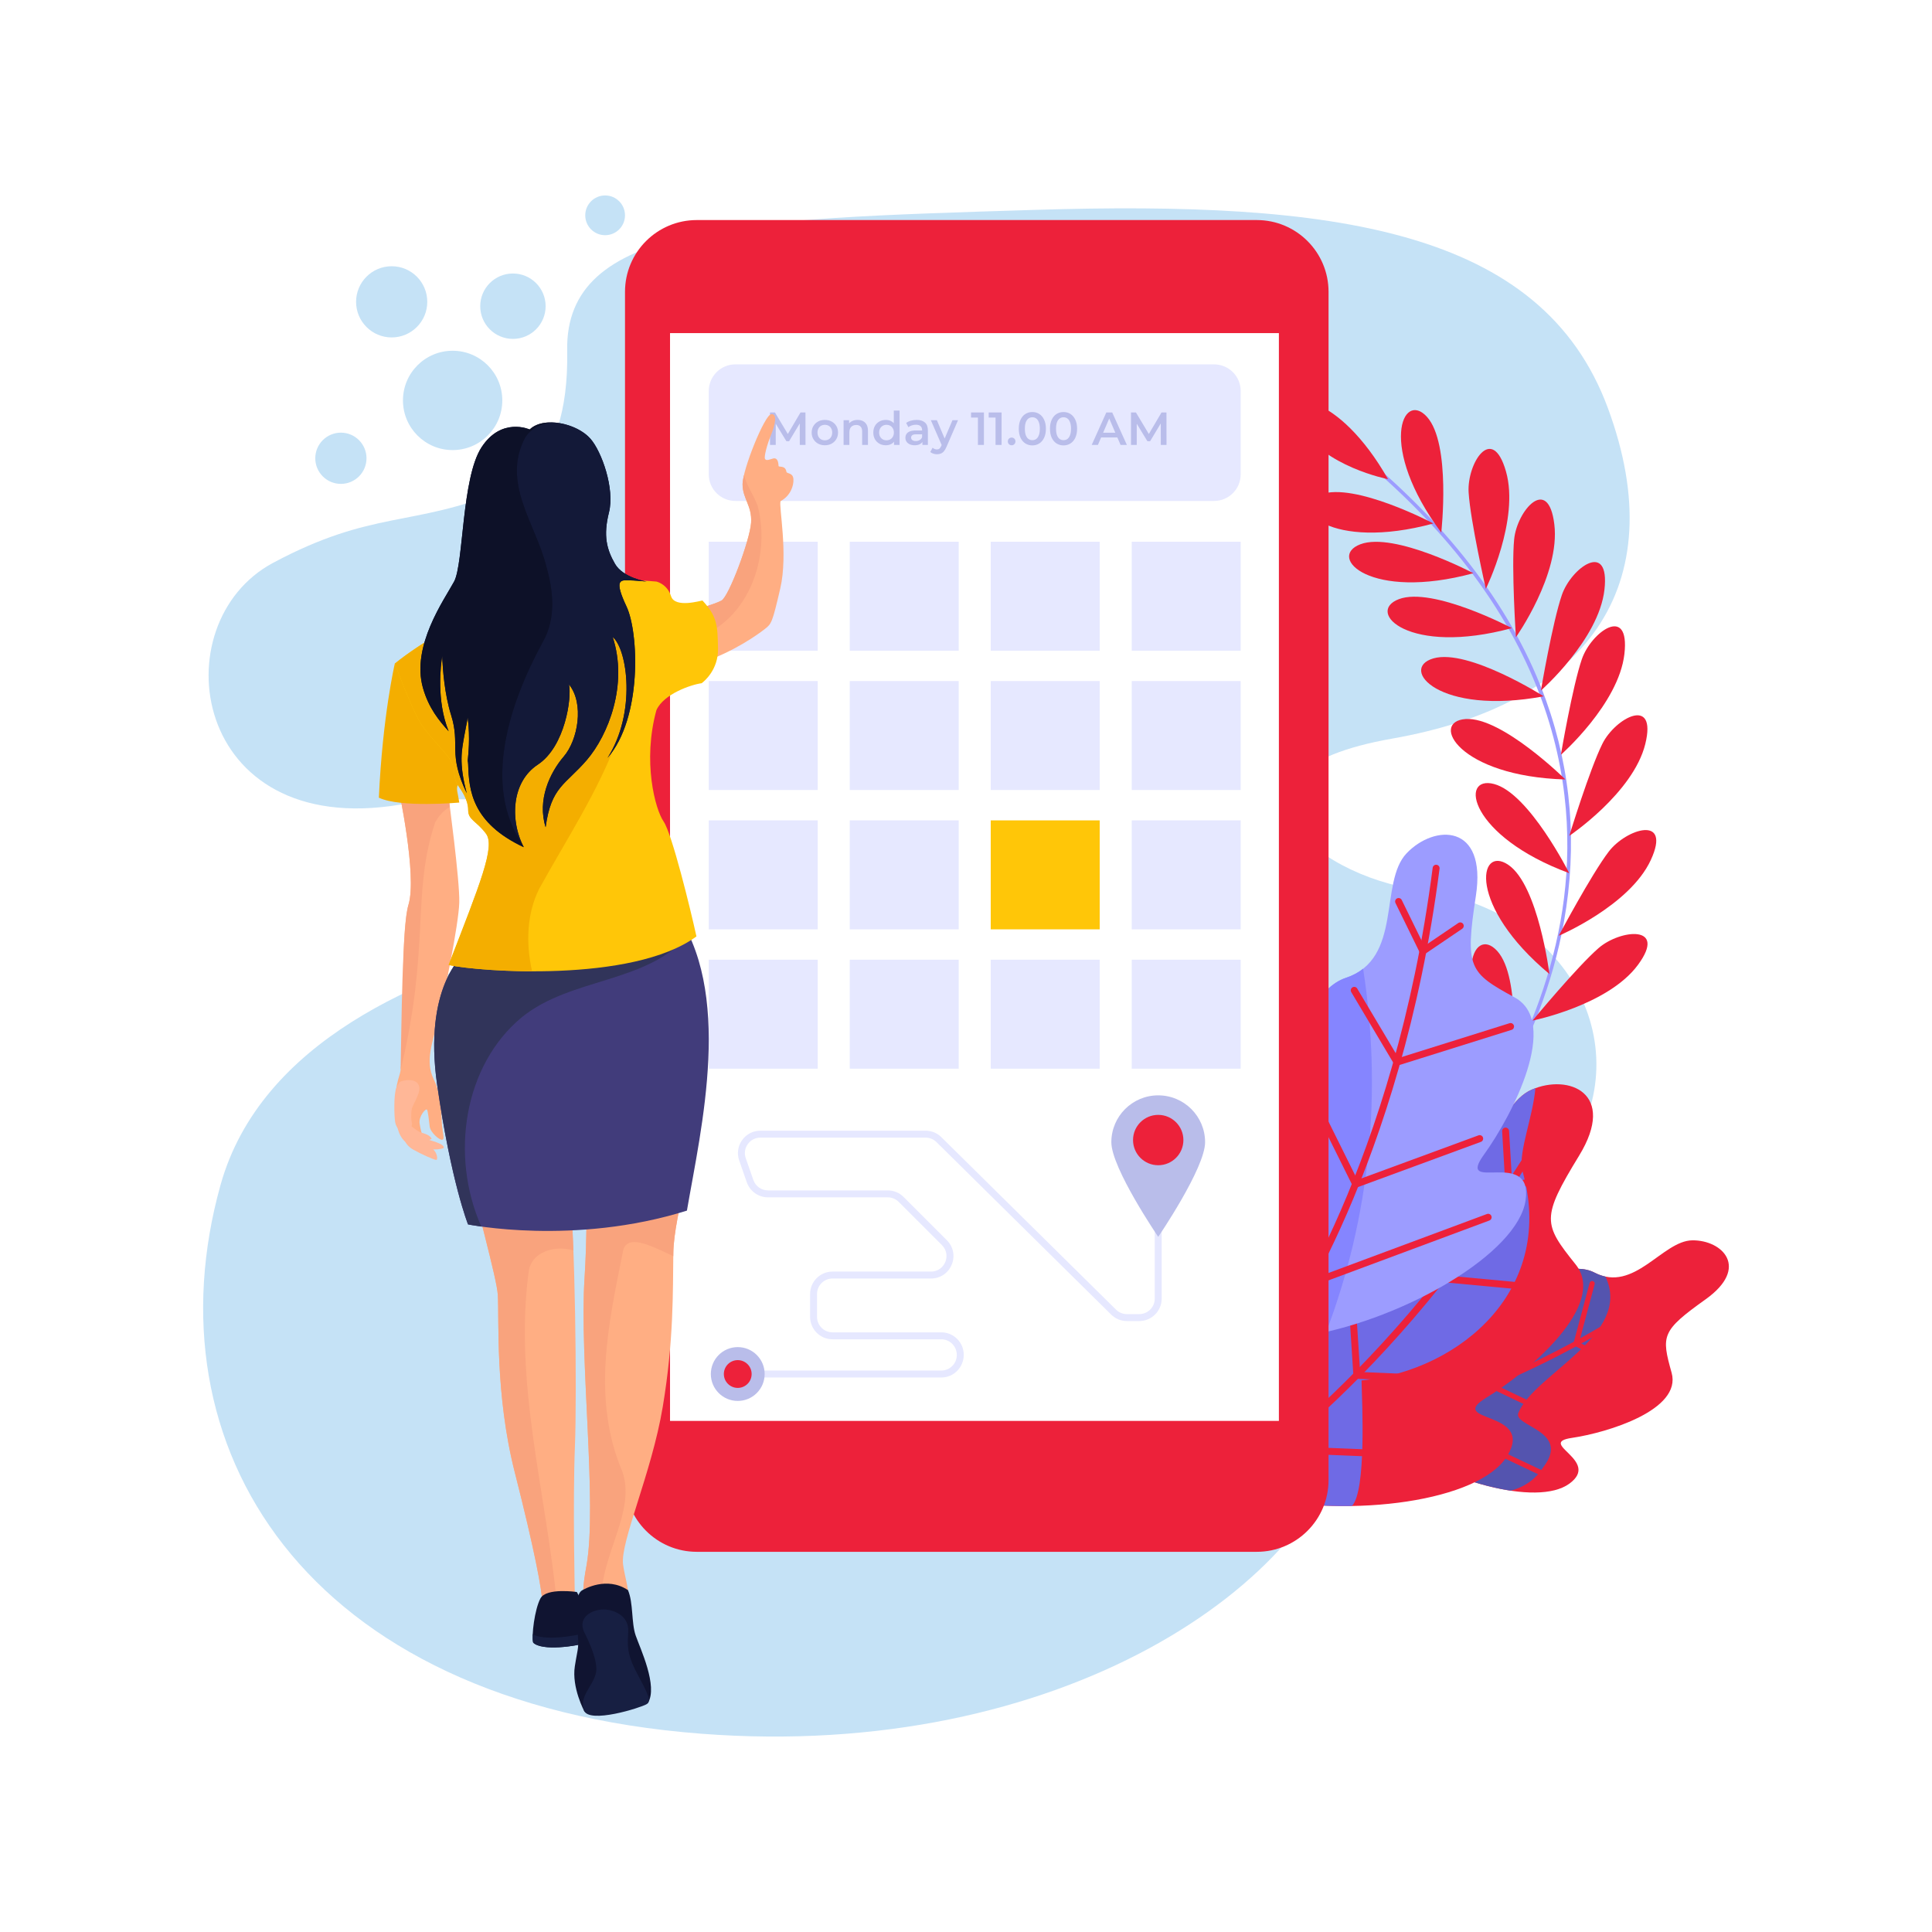<svg width="500" height="500" viewBox="0 0 500 500" fill="none" xmlns="http://www.w3.org/2000/svg">
<rect width="500" height="500" fill="#F5F5F5"/>
<g clip-path="url(#clip0_0_1)">
<path d="M500 0H0V500H500V0Z" fill="white"/>
<path d="M129.994 126.947C129.994 126.947 147.429 123.608 146.785 90.792C146.141 57.976 190.425 56.705 267.735 54.319C345.046 51.932 398.948 59.092 416.128 105.632C433.308 152.171 410.115 182.402 360.293 191.153C310.471 199.904 338.789 226.598 367.595 230.333C407.374 235.491 425.684 273.519 403.779 301.562C381.874 329.605 355.827 334.306 349.408 367.729C341.32 409.843 274.344 455.825 181.433 448.683C78.01 440.731 38.307 373.887 57.063 306.704C67.506 269.296 109.248 252.408 140.816 244.055C172.384 235.702 157.567 199.306 103.449 208.256C49.331 217.206 41.578 161.225 70.66 145.67C96.423 131.889 106.801 136.493 129.994 126.947Z" fill="#C5E2F6"/>
<path d="M117.14 116.481C124.239 116.481 129.994 110.726 129.994 103.627C129.994 96.528 124.239 90.773 117.14 90.773C110.041 90.773 104.286 96.528 104.286 103.627C104.286 110.726 110.041 116.481 117.14 116.481Z" fill="#C5E2F6"/>
<path d="M132.745 87.706C137.418 87.706 141.207 83.917 141.207 79.244C141.207 74.571 137.418 70.782 132.745 70.782C128.072 70.782 124.283 74.571 124.283 79.244C124.283 83.917 128.072 87.706 132.745 87.706Z" fill="#C5E2F6"/>
<path d="M88.222 125.228C91.882 125.228 94.85 122.261 94.85 118.6C94.85 114.939 91.882 111.972 88.222 111.972C84.561 111.972 81.594 114.939 81.594 118.6C81.594 122.261 84.561 125.228 88.222 125.228Z" fill="#C5E2F6"/>
<path d="M101.366 87.328C106.454 87.328 110.578 83.204 110.578 78.116C110.578 73.028 106.454 68.904 101.366 68.904C96.278 68.904 92.154 73.028 92.154 78.116C92.154 83.204 96.278 87.328 101.366 87.328Z" fill="#C5E2F6"/>
<path d="M156.606 60.869C159.447 60.869 161.75 58.566 161.75 55.725C161.75 52.884 159.447 50.581 156.606 50.581C153.765 50.581 151.462 52.884 151.462 55.725C151.462 58.566 153.765 60.869 156.606 60.869Z" fill="#C5E2F6"/>
<path d="M379.726 295.567L379.031 294.998C379.22 294.767 397.941 271.605 403.866 238.369C409.33 207.723 404.713 161.977 351.687 118.084L352.259 117.392C375.816 136.892 391.924 158.393 400.132 181.298C406.704 199.635 408.255 218.902 404.744 238.563C398.769 272.019 379.915 295.336 379.726 295.567Z" fill="#9C9CFF"/>
<path d="M359.221 124.012C359.221 124.012 342.332 120.684 336.715 110.349C331.098 100.014 346.453 101.503 359.221 124.012Z" fill="#ED213A"/>
<path d="M372.997 137.837C372.997 137.837 375.584 114.842 369.293 107.877C363.002 100.912 356.491 115.622 372.997 137.837Z" fill="#ED213A"/>
<path d="M370.979 135.473C370.979 135.473 350.518 124.665 341.737 127.978C332.955 131.29 344.269 142.724 370.979 135.473Z" fill="#ED213A"/>
<path d="M381.314 148.348C381.314 148.348 360.853 137.54 352.072 140.853C343.291 144.166 354.605 155.599 381.314 148.348Z" fill="#ED213A"/>
<path d="M391.275 162.553C391.275 162.553 370.814 151.745 362.033 155.058C353.252 158.371 364.566 169.804 391.275 162.553Z" fill="#ED213A"/>
<path d="M399.516 180.202C399.516 180.202 379.986 167.791 370.968 170.389C361.949 172.987 372.311 185.291 399.516 180.202Z" fill="#ED213A"/>
<path d="M405.128 201.725C405.128 201.725 388.672 185.457 379.308 186.085C369.944 186.713 377.463 200.933 405.128 201.725Z" fill="#ED213A"/>
<path d="M406.123 225.982C406.123 225.982 395.739 205.303 386.666 202.901C377.593 200.499 380.167 216.378 406.123 225.982Z" fill="#ED213A"/>
<path d="M400.995 252.08C400.995 252.08 398.112 229.12 390.362 223.827C382.612 218.533 379.735 234.359 400.995 252.08Z" fill="#ED213A"/>
<path d="M391.321 276.048C391.321 276.048 393.796 253.041 387.472 246.107C381.147 239.172 374.707 253.913 391.321 276.048Z" fill="#ED213A"/>
<path d="M384.534 152.389C384.534 152.389 393.334 134.522 389.739 121.986C386.144 109.45 379.629 120.01 380.078 127.424C380.527 134.839 384.534 152.389 384.534 152.389Z" fill="#ED213A"/>
<path d="M392.315 164.917C392.315 164.917 403.83 148.666 402.262 135.72C400.695 122.773 392.591 132.17 391.863 139.562C391.134 146.954 392.315 164.917 392.315 164.917Z" fill="#ED213A"/>
<path d="M398.784 178.716C398.784 178.716 413.752 165.577 415.228 152.62C416.704 139.663 406.644 146.925 404.221 153.947C401.799 160.968 398.784 178.716 398.784 178.716Z" fill="#ED213A"/>
<path d="M403.952 195.341C403.952 195.341 418.92 182.202 420.396 169.245C421.872 156.288 411.812 163.55 409.389 170.572C406.967 177.593 403.952 195.341 403.952 195.341Z" fill="#ED213A"/>
<path d="M406.123 216.326C406.123 216.326 422.66 205.226 425.794 192.567C428.928 179.908 418.015 185.813 414.708 192.464C411.401 199.115 406.123 216.326 406.123 216.326Z" fill="#ED213A"/>
<path d="M403.396 242.18C403.396 242.18 421.739 234.421 427.219 222.587C432.699 210.753 420.864 214.479 416.354 220.381C411.845 226.283 403.396 242.18 403.396 242.18Z" fill="#ED213A"/>
<path d="M396.621 264.125C396.621 264.125 416.149 260.209 423.895 249.718C431.641 239.227 419.298 240.499 413.695 245.375C408.092 250.251 396.621 264.125 396.621 264.125Z" fill="#ED213A"/>
<path d="M379.193 341.986C379.193 341.986 402.339 323.992 412.65 329.345C422.961 334.699 430.207 321.077 437.987 320.997C445.767 320.917 452.895 328.064 441.422 336.256C429.949 344.448 429.923 345.648 432.612 355.264C435.301 364.88 416.099 370.754 406.801 372.125C397.503 373.496 414.493 377.945 406.109 383.998C397.725 390.051 373.712 383.227 358.696 372.484C343.68 361.74 366.218 334.36 373.789 333.066C381.359 331.772 373.602 340.334 379.193 341.986Z" fill="#ED213A"/>
<path d="M399.412 379.706C406.704 370.157 391.196 369.146 392.994 365.551C397.17 355.529 422.651 345.387 415.481 330.379C414.562 330.184 413.62 329.849 412.65 329.345C402.339 323.991 379.193 341.986 379.193 341.986C373.602 340.334 381.359 331.772 373.788 333.066C366.217 334.36 343.679 361.74 358.695 372.484C367.96 379.113 380.647 384.245 390.978 385.785C394.904 384.726 397.644 382.535 399.412 379.706Z" fill="#5454AF"/>
<path d="M354.521 368.504C354.314 368.416 354.156 368.225 354.121 367.986C354.067 367.621 354.32 367.281 354.685 367.228C355.065 367.172 393.238 361.247 439.48 326.539C439.775 326.317 440.195 326.376 440.415 326.672C440.637 326.967 440.577 327.386 440.282 327.607C393.747 362.535 355.262 368.493 354.879 368.549C354.753 368.569 354.631 368.55 354.521 368.504Z" fill="#ED213A"/>
<path d="M425.785 336.892L429.627 326.143C429.751 325.796 430.133 325.614 430.481 325.739C430.824 325.865 431.009 326.246 430.885 326.593L427.562 335.893L435.308 337.488C435.674 337.563 435.903 337.916 435.828 338.277C435.754 338.639 435.4 338.872 435.039 338.797L425.785 336.892Z" fill="#ED213A"/>
<path d="M427.788 359.209C427.769 359.201 427.75 359.192 427.731 359.182L407.105 348.052L411.403 332.008C411.499 331.652 411.865 331.44 412.222 331.536C412.581 331.63 412.79 331.998 412.694 332.355L408.67 347.378L428.366 358.007C428.691 358.183 428.812 358.588 428.637 358.913C428.472 359.217 428.102 359.342 427.788 359.209Z" fill="#ED213A"/>
<path d="M408.191 369.998C408.182 369.994 408.172 369.99 408.164 369.986L384.689 358.756L392.361 336.926C392.484 336.577 392.865 336.394 393.213 336.517C393.57 336.653 393.744 337.021 393.622 337.369L386.347 358.067L408.739 368.78C409.072 368.939 409.213 369.338 409.054 369.671C408.9 369.995 408.518 370.137 408.191 369.998Z" fill="#ED213A"/>
<path d="M398.483 381.725C398.475 381.721 398.466 381.718 398.458 381.714L364.75 365.745L372.187 339.407C372.288 339.052 372.657 338.845 373.012 338.945C373.366 339.049 373.574 339.415 373.474 339.77L366.343 365.022L399.029 380.508C399.362 380.666 399.505 381.064 399.347 381.398C399.194 381.721 398.811 381.864 398.483 381.725Z" fill="#ED213A"/>
<path d="M334.68 338.924C334.68 338.924 353.852 304.474 369.43 305.672C385.007 306.87 386.805 286.2 396.391 282.006C405.977 277.812 418.559 282.905 408.673 299.081C398.787 315.258 399.386 316.755 407.774 327.24C416.162 337.725 395.492 355.1 384.707 361.69C373.923 368.28 397.289 364.844 390.099 376.747C382.909 388.651 349.602 392.845 325.365 387.452C301.128 382.06 314.608 336.315 323.296 330.729C331.984 325.144 326.891 339.823 334.68 338.924Z" fill="#ED213A"/>
<path d="M352.364 357.265C378.426 354.569 402.879 333.198 393.892 302.642C393.078 297.76 396.674 289.198 397.364 281.618C397.037 281.738 396.711 281.866 396.39 282.007C386.804 286.201 385.006 306.871 369.429 305.673C353.852 304.475 334.679 338.925 334.679 338.925C326.89 339.824 331.983 325.145 323.296 330.731C314.609 336.317 301.128 382.062 325.365 387.454C333.005 389.154 341.545 389.899 349.884 389.752C353.647 385.772 352.504 362.95 352.364 357.265Z" fill="#6F6AE5"/>
<path d="M318.105 384.726C317.802 384.726 317.506 384.573 317.337 384.295C317.078 383.871 317.212 383.318 317.636 383.06C318.077 382.791 362.197 355.367 401.154 288.078C401.402 287.648 401.953 287.5 402.382 287.751C402.812 287.999 402.959 288.55 402.709 288.979C363.505 356.695 319.016 384.324 318.571 384.595C318.426 384.683 318.265 384.726 318.105 384.726Z" fill="#ED213A"/>
<path d="M389.656 308.098L388.753 292.774C388.723 292.279 389.101 291.853 389.597 291.824C390.088 291.799 390.518 292.173 390.547 292.668L391.329 305.926L401.754 303.822C402.246 303.723 402.715 304.039 402.813 304.525C402.911 305.012 402.596 305.486 402.11 305.584L389.656 308.098Z" fill="#ED213A"/>
<path d="M403.881 334.661C403.853 334.661 403.825 334.66 403.797 334.657L372.414 331.739L369.289 309.623C369.22 309.132 369.562 308.677 370.053 308.608C370.546 308.535 370.999 308.881 371.068 309.372L373.995 330.081L403.963 332.867C404.457 332.914 404.82 333.351 404.775 333.846C404.731 334.312 404.34 334.661 403.881 334.661Z" fill="#ED213A"/>
<path d="M385.307 358.327C385.294 358.327 385.28 358.327 385.267 358.326L350.306 356.784L348.311 325.732C348.279 325.236 348.655 324.809 349.15 324.777C349.663 324.757 350.072 325.121 350.105 325.616L351.996 355.059L385.345 356.531C385.841 356.553 386.225 356.972 386.203 357.468C386.183 357.951 385.786 358.327 385.307 358.327Z" fill="#ED213A"/>
<path d="M379.466 377.948C379.454 377.948 379.441 377.948 379.429 377.947L329.311 375.926L324.652 339.418C324.59 338.926 324.937 338.475 325.43 338.412C325.923 338.355 326.373 338.698 326.436 339.19L330.902 374.192L379.502 376.152C379.998 376.172 380.384 376.59 380.364 377.086C380.344 377.569 379.945 377.948 379.466 377.948Z" fill="#ED213A"/>
<path d="M329.097 297.155C329.097 297.155 333.476 257.973 348.307 253.062C363.139 248.151 356.813 228.39 364.036 220.82C371.258 213.249 384.831 213.087 381.96 231.827C379.089 250.567 380.22 251.717 392.007 258.148C403.794 264.58 391.438 288.59 384.036 298.834C376.634 309.078 396.86 296.884 394.825 310.64C392.791 324.397 363.688 341.129 339.249 345.517C314.81 349.904 309.576 302.503 315.432 293.994C321.288 285.486 322.26 300.993 329.097 297.155Z" fill="#9C9CFF"/>
<path d="M352.771 250.707C351.544 251.672 350.081 252.476 348.308 253.063C333.476 257.974 329.098 297.156 329.098 297.156C322.261 300.993 321.289 285.487 315.433 293.995C309.577 302.503 314.811 349.905 339.25 345.518C340.562 345.282 341.89 345.004 343.225 344.7C354.58 314.836 357.761 282.609 352.771 250.707Z" fill="#8585FF"/>
<path d="M331.499 345.804C331.22 345.921 330.888 345.894 330.624 345.703C330.221 345.412 330.132 344.85 330.423 344.448C330.725 344.029 360.83 301.693 370.776 224.579C370.839 224.086 371.289 223.737 371.782 223.803C372.275 223.866 372.622 224.317 372.558 224.809C362.55 302.412 332.184 345.08 331.878 345.502C331.779 345.641 331.646 345.742 331.499 345.804Z" fill="#ED213A"/>
<path d="M367.902 247.488L361.151 233.702C360.932 233.257 361.117 232.718 361.563 232.5C362.006 232.288 362.547 232.467 362.765 232.912L368.607 244.839L377.411 238.872C377.827 238.59 378.381 238.701 378.66 239.111C378.939 239.522 378.831 240.081 378.421 240.36L367.902 247.488Z" fill="#ED213A"/>
<path d="M391.282 266.495C391.256 266.506 391.23 266.516 391.203 266.524L361.129 275.953L349.704 256.76C349.45 256.333 349.59 255.782 350.017 255.528C350.444 255.27 350.995 255.414 351.249 255.841L361.947 273.812L390.666 264.808C391.14 264.66 391.644 264.924 391.793 265.397C391.931 265.845 391.705 266.318 391.282 266.495Z" fill="#ED213A"/>
<path d="M383.29 295.499C383.278 295.504 383.265 295.509 383.252 295.514L350.409 307.594L336.576 279.722C336.355 279.277 336.537 278.738 336.981 278.517C337.447 278.3 337.965 278.478 338.186 278.922L351.302 305.35L382.632 293.827C383.098 293.656 383.614 293.894 383.786 294.36C383.953 294.813 383.732 295.314 383.29 295.499Z" fill="#ED213A"/>
<path d="M385.48 315.854C385.469 315.859 385.457 315.863 385.446 315.867L338.436 333.36L320.038 301.485C319.79 301.055 319.937 300.505 320.367 300.257C320.8 300.014 321.348 300.157 321.595 300.586L339.233 331.147L384.819 314.184C385.284 314.011 385.802 314.247 385.975 314.712C386.144 315.165 385.922 315.669 385.48 315.854Z" fill="#ED213A"/>
<path d="M325.254 401.608H180.324C170.066 401.608 161.751 393.293 161.751 383.035V75.524C161.751 65.266 170.066 56.951 180.324 56.951H325.254C335.512 56.951 343.827 65.266 343.827 75.524V383.036C343.827 393.293 335.511 401.608 325.254 401.608Z" fill="#ED213A"/>
<path d="M324.47 395.161H181.107C173.301 395.161 166.972 388.833 166.972 381.026V76.477C166.972 68.671 173.3 62.342 181.107 62.342H324.47C332.276 62.342 338.605 68.67 338.605 76.477V381.026C338.604 388.833 332.276 395.161 324.47 395.161Z" fill="#ED213A"/>
<path d="M264.921 387.499H235.039C231.579 387.499 228.748 384.668 228.748 381.208C228.748 377.748 231.579 374.917 235.039 374.917H264.921C268.381 374.917 271.212 377.748 271.212 381.208C271.212 384.668 268.381 387.499 264.921 387.499Z" fill="#ED213A"/>
<path d="M185.83 78.351C188.438 78.351 190.553 76.236 190.553 73.628C190.553 71.02 188.438 68.905 185.83 68.905C183.222 68.905 181.107 71.02 181.107 73.628C181.107 76.236 183.222 78.351 185.83 78.351Z" fill="#ED213A"/>
<path d="M198.487 76.474C200.059 76.474 201.333 75.2 201.333 73.628C201.333 72.056 200.059 70.782 198.487 70.782C196.915 70.782 195.641 72.056 195.641 73.628C195.641 75.2 196.915 76.474 198.487 76.474Z" fill="#ED213A"/>
<path d="M330.975 86.21H173.403V367.727H330.975V86.21Z" fill="white"/>
<path d="M314.2 129.647H190.317C186.512 129.647 183.427 126.562 183.427 122.757V101.188C183.427 97.383 186.512 94.298 190.317 94.298H314.2C318.005 94.298 321.09 97.383 321.09 101.188V122.757C321.09 126.562 318.005 129.647 314.2 129.647Z" fill="#E6E8FF"/>
<path d="M199.275 115.15V106.753H200.558L204.228 112.883H203.557L207.167 106.753H208.451L208.463 115.15H206.987L206.975 109.068H207.287L204.216 114.19H203.521L200.402 109.068H200.762V115.15H199.275ZM213.465 115.234C212.81 115.234 212.226 115.094 211.714 114.814C211.202 114.526 210.798 114.134 210.503 113.638C210.207 113.143 210.059 112.579 210.059 111.947C210.059 111.307 210.207 110.744 210.503 110.256C210.798 109.76 211.202 109.372 211.714 109.092C212.226 108.812 212.81 108.672 213.465 108.672C214.129 108.672 214.717 108.812 215.229 109.092C215.748 109.372 216.152 109.756 216.44 110.244C216.736 110.732 216.884 111.299 216.884 111.947C216.884 112.579 216.736 113.143 216.44 113.638C216.152 114.134 215.748 114.526 215.229 114.814C214.717 115.094 214.129 115.234 213.465 115.234ZM213.465 113.95C213.833 113.95 214.161 113.87 214.449 113.71C214.737 113.55 214.961 113.318 215.121 113.015C215.289 112.711 215.372 112.355 215.372 111.947C215.372 111.531 215.289 111.175 215.121 110.88C214.961 110.576 214.737 110.344 214.449 110.184C214.161 110.024 213.837 109.944 213.477 109.944C213.109 109.944 212.782 110.024 212.494 110.184C212.214 110.344 211.99 110.576 211.822 110.88C211.654 111.175 211.57 111.531 211.57 111.947C211.57 112.355 211.654 112.711 211.822 113.015C211.99 113.318 212.214 113.55 212.494 113.71C212.782 113.87 213.105 113.95 213.465 113.95ZM221.952 108.672C222.464 108.672 222.92 108.772 223.319 108.972C223.727 109.172 224.047 109.48 224.279 109.896C224.511 110.304 224.627 110.832 224.627 111.479V115.15H223.127V111.671C223.127 111.103 222.992 110.68 222.72 110.4C222.456 110.12 222.084 109.98 221.604 109.98C221.252 109.98 220.94 110.052 220.669 110.196C220.397 110.34 220.185 110.556 220.033 110.844C219.889 111.123 219.817 111.479 219.817 111.911V115.15H218.318V108.744H219.745V110.472L219.493 109.944C219.717 109.536 220.041 109.224 220.465 109.008C220.896 108.784 221.392 108.672 221.952 108.672ZM229.251 115.234C228.636 115.234 228.08 115.098 227.584 114.826C227.096 114.546 226.712 114.162 226.433 113.674C226.153 113.187 226.013 112.611 226.013 111.947C226.013 111.283 226.153 110.708 226.433 110.22C226.712 109.732 227.096 109.352 227.584 109.08C228.08 108.808 228.636 108.672 229.251 108.672C229.787 108.672 230.267 108.792 230.691 109.032C231.115 109.264 231.45 109.62 231.698 110.1C231.946 110.58 232.07 111.195 232.07 111.947C232.07 112.691 231.95 113.306 231.71 113.794C231.47 114.274 231.139 114.634 230.715 114.874C230.291 115.114 229.803 115.234 229.251 115.234ZM229.431 113.95C229.791 113.95 230.111 113.87 230.391 113.71C230.679 113.55 230.907 113.318 231.075 113.015C231.251 112.711 231.338 112.355 231.338 111.947C231.338 111.531 231.251 111.175 231.075 110.88C230.907 110.576 230.679 110.344 230.391 110.184C230.111 110.024 229.791 109.944 229.431 109.944C229.071 109.944 228.748 110.024 228.46 110.184C228.18 110.344 227.952 110.576 227.776 110.88C227.608 111.175 227.524 111.531 227.524 111.947C227.524 112.355 227.608 112.711 227.776 113.015C227.952 113.318 228.18 113.55 228.46 113.71C228.748 113.87 229.071 113.95 229.431 113.95ZM231.374 115.15V113.638L231.434 111.935L231.314 110.232V106.25H232.802V115.15H231.374ZM238.722 115.15V113.854L238.638 113.578V111.311C238.638 110.872 238.506 110.532 238.242 110.292C237.978 110.044 237.578 109.92 237.042 109.92C236.682 109.92 236.327 109.976 235.975 110.088C235.631 110.2 235.339 110.356 235.099 110.556L234.511 109.464C234.855 109.2 235.263 109.004 235.735 108.876C236.215 108.74 236.71 108.672 237.222 108.672C238.15 108.672 238.866 108.896 239.369 109.344C239.881 109.784 240.137 110.468 240.137 111.395V115.15H238.722ZM236.706 115.234C236.227 115.234 235.807 115.154 235.447 114.994C235.087 114.826 234.807 114.598 234.607 114.31C234.415 114.014 234.319 113.682 234.319 113.314C234.319 112.955 234.403 112.631 234.571 112.343C234.747 112.055 235.031 111.827 235.423 111.659C235.815 111.491 236.335 111.407 236.982 111.407H238.842V112.403H237.09C236.578 112.403 236.235 112.487 236.059 112.655C235.883 112.815 235.795 113.015 235.795 113.255C235.795 113.526 235.903 113.742 236.119 113.902C236.335 114.062 236.634 114.142 237.018 114.142C237.386 114.142 237.714 114.058 238.002 113.89C238.298 113.722 238.51 113.474 238.638 113.147L238.889 114.046C238.746 114.422 238.486 114.714 238.11 114.922C237.742 115.13 237.274 115.234 236.706 115.234ZM242.472 117.561C242.16 117.561 241.848 117.509 241.536 117.405C241.224 117.301 240.964 117.157 240.757 116.973L241.356 115.869C241.508 116.005 241.68 116.113 241.872 116.193C242.064 116.273 242.26 116.313 242.46 116.313C242.732 116.313 242.952 116.245 243.12 116.109C243.287 115.973 243.443 115.745 243.587 115.426L243.959 114.586L244.079 114.406L246.502 108.744H247.941L244.943 115.665C244.743 116.145 244.519 116.525 244.271 116.805C244.031 117.085 243.759 117.281 243.455 117.393C243.16 117.505 242.832 117.561 242.472 117.561ZM243.791 115.378L240.9 108.744H242.46L244.811 114.274L243.791 115.378ZM253.081 115.15V107.353L253.765 108.061H251.306V106.753H254.64V115.15H253.081ZM257.649 115.15V107.353L258.333 108.061H255.874V106.753H259.209V115.15H257.649ZM261.81 115.234C261.538 115.234 261.306 115.142 261.114 114.958C260.922 114.766 260.826 114.526 260.826 114.238C260.826 113.934 260.922 113.694 261.114 113.518C261.306 113.334 261.538 113.243 261.81 113.243C262.082 113.243 262.314 113.334 262.506 113.518C262.698 113.694 262.794 113.934 262.794 114.238C262.794 114.526 262.698 114.766 262.506 114.958C262.314 115.142 262.082 115.234 261.81 115.234ZM267.165 115.27C266.501 115.27 265.901 115.102 265.365 114.766C264.838 114.43 264.422 113.942 264.118 113.302C263.814 112.655 263.662 111.871 263.662 110.952C263.662 110.032 263.814 109.252 264.118 108.613C264.422 107.965 264.838 107.473 265.365 107.137C265.901 106.801 266.501 106.633 267.165 106.633C267.836 106.633 268.436 106.801 268.964 107.137C269.492 107.473 269.908 107.965 270.211 108.613C270.523 109.252 270.679 110.032 270.679 110.952C270.679 111.871 270.523 112.655 270.211 113.302C269.908 113.942 269.492 114.43 268.964 114.766C268.436 115.102 267.836 115.27 267.165 115.27ZM267.165 113.914C267.557 113.914 267.896 113.81 268.184 113.602C268.472 113.386 268.696 113.059 268.856 112.619C269.024 112.179 269.108 111.623 269.108 110.952C269.108 110.272 269.024 109.716 268.856 109.284C268.696 108.844 268.472 108.521 268.184 108.313C267.896 108.097 267.557 107.989 267.165 107.989C266.789 107.989 266.453 108.097 266.157 108.313C265.869 108.521 265.641 108.844 265.473 109.284C265.314 109.716 265.234 110.272 265.234 110.952C265.234 111.623 265.314 112.179 265.473 112.619C265.641 113.059 265.869 113.386 266.157 113.602C266.453 113.81 266.789 113.914 267.165 113.914ZM275.235 115.27C274.572 115.27 273.972 115.102 273.436 114.766C272.908 114.43 272.493 113.942 272.189 113.302C271.885 112.655 271.733 111.871 271.733 110.952C271.733 110.032 271.885 109.252 272.189 108.613C272.493 107.965 272.908 107.473 273.436 107.137C273.972 106.801 274.572 106.633 275.235 106.633C275.907 106.633 276.507 106.801 277.035 107.137C277.562 107.473 277.978 107.965 278.282 108.613C278.594 109.252 278.75 110.032 278.75 110.952C278.75 111.871 278.594 112.655 278.282 113.302C277.978 113.942 277.562 114.43 277.035 114.766C276.507 115.102 275.907 115.27 275.235 115.27ZM275.235 113.914C275.627 113.914 275.967 113.81 276.255 113.602C276.543 113.386 276.767 113.059 276.927 112.619C277.095 112.179 277.179 111.623 277.179 110.952C277.179 110.272 277.095 109.716 276.927 109.284C276.767 108.844 276.543 108.521 276.255 108.313C275.967 108.097 275.627 107.989 275.235 107.989C274.86 107.989 274.524 108.097 274.228 108.313C273.94 108.521 273.712 108.844 273.544 109.284C273.384 109.716 273.304 110.272 273.304 110.952C273.304 111.623 273.384 112.179 273.544 112.619C273.712 113.059 273.94 113.386 274.228 113.602C274.524 113.81 274.86 113.914 275.235 113.914ZM282.531 115.15L286.309 106.753H287.845L291.635 115.15H290.004L286.753 107.581H287.377L284.138 115.15H282.531ZM284.27 113.207L284.69 111.983H289.224L289.644 113.207H284.27ZM292.703 115.15V106.753H293.986L297.657 112.883H296.985L300.595 106.753H301.879L301.891 115.15H300.415L300.403 109.068H300.715L297.645 114.19H296.949L293.83 109.068H294.19V115.15H292.703Z" fill="#B9BDEA"/>
<path d="M211.625 140.197H183.427V168.395H211.625V140.197Z" fill="#E6E8FF"/>
<path d="M248.113 140.197H219.915V168.395H248.113V140.197Z" fill="#E6E8FF"/>
<path d="M284.602 140.197H256.404V168.395H284.602V140.197Z" fill="#E6E8FF"/>
<path d="M321.09 140.197H292.892V168.395H321.09V140.197Z" fill="#E6E8FF"/>
<path d="M211.625 176.256H183.427V204.454H211.625V176.256Z" fill="#E6E8FF"/>
<path d="M248.113 176.256H219.915V204.454H248.113V176.256Z" fill="#E6E8FF"/>
<path d="M284.602 176.256H256.404V204.454H284.602V176.256Z" fill="#E6E8FF"/>
<path d="M321.09 176.256H292.892V204.454H321.09V176.256Z" fill="#E6E8FF"/>
<path d="M211.625 212.315H183.427V240.513H211.625V212.315Z" fill="#E6E8FF"/>
<path d="M248.113 212.315H219.915V240.513H248.113V212.315Z" fill="#E6E8FF"/>
<path d="M284.602 212.315H256.404V240.513H284.602V212.315Z" fill="#FFC608"/>
<path d="M321.09 212.315H292.892V240.513H321.09V212.315Z" fill="#E6E8FF"/>
<path d="M211.625 248.374H183.427V276.572H211.625V248.374Z" fill="#E6E8FF"/>
<path d="M248.113 248.374H219.915V276.572H248.113V248.374Z" fill="#E6E8FF"/>
<path d="M284.602 248.374H256.404V276.572H284.602V248.374Z" fill="#E6E8FF"/>
<path d="M321.09 248.374H292.892V276.572H321.09V248.374Z" fill="#E6E8FF"/>
<path d="M299.746 314.971C299.249 314.971 298.847 315.373 298.847 315.87V336.083C298.847 338.294 297.048 340.093 294.837 340.093H291.65C290.589 340.093 289.588 339.682 288.832 338.936L243.62 294.296C242.526 293.217 241.077 292.621 239.539 292.621H196.791C194.885 292.621 193.159 293.512 192.056 295.065C190.952 296.619 190.679 298.541 191.307 300.34L193.274 305.978C194.087 308.308 196.29 309.873 198.757 309.873H229.747C230.819 309.873 231.826 310.29 232.583 311.047L243.772 322.237C245.169 323.633 245.137 325.411 244.641 326.607C244.145 327.804 242.912 329.083 240.936 329.083H215.457C212.255 329.083 209.649 331.688 209.649 334.89V340.8C209.649 344.002 212.254 346.607 215.457 346.607H243.609C245.82 346.607 247.619 348.406 247.619 350.685C247.619 352.896 245.82 354.695 243.609 354.695H187.294V356.492H243.609C246.811 356.492 249.417 353.887 249.417 350.616C249.417 347.414 246.812 344.809 243.609 344.809H215.457C213.246 344.809 211.447 343.01 211.447 340.799V334.889C211.447 332.678 213.246 330.879 215.457 330.879H240.936C243.33 330.879 245.386 329.505 246.301 327.294C247.217 325.082 246.735 322.657 245.042 320.965L233.853 309.775C232.757 308.678 231.299 308.074 229.747 308.074H198.757C197.054 308.074 195.532 306.994 194.971 305.385L193.004 299.747C192.57 298.504 192.759 297.177 193.521 296.104C194.283 295.032 195.475 294.416 196.791 294.416H239.539C240.601 294.416 241.601 294.827 242.357 295.573L287.57 340.213C288.664 341.292 290.113 341.888 291.65 341.888H294.837C298.04 341.888 300.644 339.283 300.644 336.081V315.868C300.644 315.373 300.242 314.971 299.746 314.971Z" fill="#E6E8FF"/>
<path d="M311.878 295.607C311.878 302.308 299.746 320.097 299.746 320.097C299.746 320.097 287.614 302.308 287.614 295.607C287.614 288.906 293.046 283.475 299.746 283.475C306.446 283.475 311.878 288.906 311.878 295.607Z" fill="#B9BDEA"/>
<path d="M299.746 301.561C303.345 301.561 306.262 298.644 306.262 295.045C306.262 291.446 303.345 288.529 299.746 288.529C296.147 288.529 293.23 291.446 293.23 295.045C293.23 298.644 296.147 301.561 299.746 301.561Z" fill="#ED213A"/>
<path d="M190.928 362.56C194.775 362.56 197.893 359.442 197.893 355.595C197.893 351.748 194.775 348.63 190.928 348.63C187.081 348.63 183.963 351.748 183.963 355.595C183.963 359.442 187.081 362.56 190.928 362.56Z" fill="#B9BDEA"/>
<path d="M190.928 359.19C192.913 359.19 194.523 357.58 194.523 355.595C194.523 353.61 192.913 352 190.928 352C188.943 352 187.333 353.61 187.333 355.595C187.333 357.58 188.943 359.19 190.928 359.19Z" fill="#ED213A"/>
<path d="M116.109 206.438C116.109 206.438 119.005 227.828 118.861 233.541C118.717 239.254 114.833 258.103 113.394 263.923C111.955 269.744 109.941 274.594 112.243 279.307C114.545 284.019 114.113 288.731 114.401 291.364C114.689 293.997 115.072 294.783 114.449 294.967C113.826 295.152 111.377 293.119 111.199 291.525C111.021 289.931 110.781 287.829 110.541 287.229C110.301 286.629 108.311 288.869 108.599 290.763C108.887 292.657 109.222 293.489 109.222 293.489L108.57 296.215C108.57 296.215 103.228 292.75 102.652 288.962C102.076 285.174 102.077 282.31 103.467 277.921C104.857 273.532 103.419 241.703 105.721 234.126C108.023 226.55 103.036 203.544 103.036 203.544L116.109 206.438Z" fill="#FFAE83"/>
<path d="M116.427 208.853C116.233 207.358 116.108 206.438 116.108 206.438L103.036 203.544C103.036 203.544 108.023 226.55 105.721 234.126C104.054 239.613 103.918 265.612 103.679 276.904C111.393 245.129 106.475 231.276 112.591 212.926C113.181 211.748 114.546 209.804 116.427 208.853Z" fill="#F9A37D"/>
<path d="M103.947 279.815C103.947 279.815 107.016 278.799 108.215 280.554C109.414 282.309 106.872 285.589 106.585 286.975C106.297 288.361 106.441 290.255 106.585 290.578C106.729 290.901 106.489 291.502 106.489 291.502C106.489 291.502 107.924 292.599 108.535 292.934C109.146 293.269 111.093 293.442 111.716 294.689C110.134 295.844 107.493 294.552 105.792 293.974C104.092 293.396 102.6 292.149 102.291 290.532C101.982 288.915 101.884 283.125 102.557 281.608C103.228 280.093 103.445 279.948 103.947 279.815Z" fill="#FFB797"/>
<path d="M102.748 291.087C102.748 291.087 103.084 294.829 105.961 296.215C108.838 297.601 113.538 297.786 114.832 297.093C115.12 295.938 111.303 295.207 110.181 294.691C109.058 294.175 104.427 291.226 104.427 291.088C104.427 290.949 102.748 291.087 102.748 291.087Z" fill="#FFB797"/>
<path d="M104.571 294.552C104.571 294.552 104.738 296.261 106.884 297.485C109.03 298.71 112.291 300.142 112.867 300.188C113.442 300.234 113.203 297.693 111.189 296.862C109.175 296.031 104.571 294.552 104.571 294.552Z" fill="#FFB797"/>
<path d="M102.173 171.755C102.173 171.755 99.008 185.309 98.049 206.438C103.612 209.088 118.86 207.702 118.86 207.702C118.476 205.023 117.997 204.283 118.476 203.175C118.956 202.066 117.901 194.662 113.393 189.91C108.886 185.158 105.146 173.135 102.173 171.755Z" fill="#F4AE00"/>
<path d="M128.835 335.113C129.219 341.396 128.068 360.798 133.247 381.125C138.426 401.452 140.344 411.984 140.344 414.756C145.139 416.05 148.784 414.017 148.784 414.017C148.784 414.017 148.209 388.701 148.784 374.473C149.359 360.244 148.784 318.482 147.441 309.058C146.782 304.433 146.541 298.161 146.646 292.077L119.572 295.142C123.277 312.538 128.557 330.575 128.835 335.113Z" fill="#FFAE83"/>
<path d="M136.856 328.858C137.65 324.094 143.354 322.142 148.392 323.61C148.143 317.058 147.823 311.743 147.44 309.057C146.781 304.432 146.54 298.16 146.645 292.076L119.571 295.141C123.278 312.538 128.558 330.574 128.835 335.112C129.219 341.395 128.068 360.797 133.247 381.124C138.426 401.451 140.344 411.983 140.344 414.755C141.728 415.128 143.011 415.22 144.144 415.168C141.355 386.285 132.93 357.915 136.856 328.858Z" fill="#F9A37D"/>
<path d="M176.116 238.007C171.513 230.246 125.766 234.958 125.766 234.958C125.766 234.958 114.257 255.654 116.367 276.166C116.953 281.861 118.146 288.454 119.571 295.142L146.645 292.077C146.754 285.765 147.234 279.654 148.016 275.797C151.277 283.189 152.619 310.167 151.277 330.864C149.934 351.56 154.611 389.257 151.793 405.149C149.742 416.051 151.277 417.53 158.182 417.622C165.279 417.068 162.018 410.692 161.251 404.872C160.484 399.051 168.636 381.312 171.513 364.126C174.39 346.94 174.123 334.19 174.257 324.212C174.39 314.233 180.72 295.94 181.296 280.972C181.872 266.004 180.719 245.768 176.116 238.007Z" fill="#FFAE83"/>
<path d="M181.295 280.97C181.87 266.002 180.72 245.768 176.116 238.007C171.513 230.246 125.766 234.958 125.766 234.958C125.766 234.958 114.257 255.654 116.367 276.166C116.953 281.861 118.146 288.454 119.571 295.142L146.645 292.077C146.754 285.765 147.234 279.654 148.016 275.797C151.277 283.189 152.619 310.167 151.277 330.864C149.934 351.56 154.611 389.257 151.793 405.149C149.959 414.901 150.997 417.111 156.178 417.536C153.226 405.156 164.935 392.424 161.122 380.985C153.034 362.112 157.527 342.341 161.122 324.367C161.815 318.821 168.389 322.365 174.247 325.1C174.25 324.804 174.253 324.503 174.257 324.212C174.39 314.232 180.719 295.938 181.295 280.97Z" fill="#F9A37D"/>
<path d="M119.931 247.077C119.931 247.077 109.491 255.465 113.138 280.778C116.785 306.091 121.129 316.877 121.129 316.877C121.129 316.877 148.595 322.466 177.775 313.305C181.432 292.012 190.03 256.363 174.302 235.244C150.037 236.742 119.931 247.077 119.931 247.077Z" fill="#413C7B"/>
<path d="M135.059 263.253C147.823 252.882 167.659 254.537 178.243 241.842C177.142 239.522 175.842 237.311 174.302 235.243C150.037 236.741 119.931 247.076 119.931 247.076C119.931 247.076 109.491 255.464 113.138 280.777C116.785 306.09 121.129 316.876 121.129 316.876C121.129 316.876 122.361 317.125 124.559 317.431C116.411 299.045 120.017 275.679 135.059 263.253Z" fill="#31345A"/>
<path d="M149.286 412.008C149.286 412.008 141.374 410.83 139.863 413.671C138.352 416.512 137.507 423.442 137.987 425.105C140.193 427.322 148.966 426.128 152.425 424.999C155.885 423.869 149.286 412.008 149.286 412.008Z" fill="#101431"/>
<path d="M152.816 419.944C152.953 421.226 152.72 422.189 151.85 422.473C148.595 423.536 140.635 424.655 137.869 422.935C137.828 423.9 137.863 424.677 137.987 425.105C140.193 427.322 148.966 426.128 152.425 424.999C153.808 424.547 153.583 422.381 152.816 419.944Z" fill="#171F42"/>
<path d="M150.743 411.523C151.078 411.353 156.977 407.827 162.518 411.523C163.936 414.849 163.36 419.931 164.511 423.257C165.662 426.583 170.358 436.409 167.672 440.752C162.589 443.062 151.256 442.936 151.256 442.936C151.256 442.936 147.894 436.747 148.77 431.203C149.646 425.659 149.838 427.138 149.454 421.686C149.07 416.234 149.004 412.404 150.743 411.523Z" fill="#101431"/>
<path d="M151.085 422.194C151.085 422.194 154.969 429.401 154.25 432.865C153.531 436.33 149.934 438.824 151.085 442.566C152.236 446.308 166.046 441.873 167.341 441.041C168.636 440.209 167.773 438.502 164.895 433.119C162.018 427.736 162.449 425.519 162.593 422.193C162.737 418.867 160.147 417.065 157.222 416.603C154.297 416.141 149.406 417.898 151.085 422.194Z" fill="#171F42"/>
<path d="M102.173 171.755C102.173 171.755 131.328 146.999 169.882 150.51C170.841 154.76 173.526 170.467 169.882 183.772C166.238 197.077 169.563 209.457 171.737 212.599C173.91 215.74 178.706 235.328 180.24 242.35C163.552 254.546 123.523 251.405 116.109 249.741C124.232 228.675 128.26 219.066 125.766 215.74C123.272 212.414 121.163 212.229 121.163 209.642C121.163 207.055 119.629 204.838 118.478 203.174C117.327 201.511 117.903 200.337 117.135 197.875C116.367 195.413 110.997 190.793 108.695 186.913C106.393 183.033 102.173 171.755 102.173 171.755Z" fill="#FFC608"/>
<path d="M139.552 230.002C153.137 205.379 173.934 177.548 158.002 150.298C125.498 151.972 102.172 171.756 102.172 171.756C102.172 171.756 106.392 183.034 108.694 186.914C110.996 190.795 116.366 195.414 117.134 197.876C117.901 200.338 117.326 201.512 118.477 203.175C119.628 204.838 121.162 207.056 121.162 209.643C121.162 212.23 123.272 212.415 125.765 215.741C128.259 219.067 124.231 228.676 116.108 249.742C119.135 250.421 127.6 251.345 137.692 251.373C136.027 243.858 136.396 236.314 139.552 230.002Z" fill="#F4AE00"/>
<path d="M178.27 158.295C178.27 158.295 184.792 156.447 186.71 155.431C188.628 154.415 194.095 139.724 194.382 135.289C194.67 130.854 192.176 129.099 192.176 125.31C192.176 121.521 197.834 107.478 199.561 107.201C201.287 106.924 200.568 110.054 199.561 112.514C198.554 114.974 197.691 118.127 197.979 118.751C198.267 119.375 199.328 118.855 200.065 118.664C200.802 118.473 201.432 118.855 201.486 120.57C201.522 121.038 203.266 120.275 203.536 122.146C203.752 122.631 205.208 122.319 205.334 123.982C205.46 125.645 204.597 128.313 202.007 129.699C201.504 131.016 204.021 143.281 201.935 152.289C199.849 161.297 199.633 161.436 197.979 162.753C196.325 164.07 189.923 168.712 181.579 171.484C173.235 174.256 178.27 158.295 178.27 158.295Z" fill="#FFAE83"/>
<path d="M196.058 130.808C194.824 127.724 193.168 125.487 192.54 122.934C192.309 123.909 192.175 124.731 192.175 125.311C192.175 129.099 194.669 130.855 194.381 135.29C194.093 139.725 188.627 154.415 186.709 155.432C184.791 156.448 178.269 158.296 178.269 158.296C178.269 158.296 177.031 162.226 176.801 165.847C192.163 163.569 200.005 145.805 196.058 130.808Z" fill="#F9A37D"/>
<path d="M169.882 150.51C169.882 150.51 172.663 151.111 173.67 154.298C174.677 157.486 181.431 155.409 181.791 155.409C185.747 159.636 185.682 162.128 185.826 167.741C185.97 173.354 182.158 176.403 181.582 176.819C178.921 177.165 171.776 179.568 169.882 183.772C168.204 177.166 169.115 150.949 169.882 150.51Z" fill="#FFC608"/>
<path d="M162.401 150.169C164.314 150.193 167.388 150.51 167.388 150.51C167.388 150.51 161.25 149.586 159.14 145.89C157.03 142.194 156.071 138.683 157.606 132.585C159.141 126.487 155.711 116.85 152.811 113.552C149.27 109.525 140.676 107.665 137.081 111.148C137.081 111.148 129.794 107.824 124.615 115.77C119.436 123.716 120.012 145.89 117.518 150.51C115.024 155.13 106.369 167.153 109.462 178.043C110.95 183.281 113.665 186.536 116.108 189.245C112.891 181.322 114.064 172.106 114.44 169.76C114.575 173.27 115.056 179.683 116.748 185.066C119.219 192.93 115.819 194.834 120.792 205.287C118.658 197.311 119.556 193.997 120.118 190.627C120.366 189.138 120.767 187.463 121.032 185.636C121.74 191.176 121.159 195.356 121.053 196.867C121.107 197.194 121.152 197.526 121.162 197.875C121.354 204.467 122.121 212.968 135.548 219.25C132.095 212.782 132.095 202.554 139.192 197.875C146.289 193.195 148.015 180.445 147.248 177.119C151.276 182.108 149.55 191.532 145.905 195.783C142.261 200.033 139 207.055 141.206 214.077C142.645 203.544 146.289 203.175 151.852 196.707C157.414 190.239 162.593 177.168 158.565 164.855C162.401 168.065 164.703 184.511 157.222 196.152C166.237 185.804 165.32 163.717 162.145 156.977C158.969 150.238 160.489 150.145 162.401 150.169Z" fill="#101431"/>
<path d="M162.401 150.169C164.314 150.193 167.388 150.51 167.388 150.51C167.388 150.51 161.25 149.586 159.14 145.89C157.03 142.194 156.071 138.683 157.606 132.585C159.141 126.487 155.711 116.85 152.811 113.552C150.619 111.06 146.492 109.401 142.813 109.322C140.013 109.636 137.546 110.787 135.958 113.169C129.667 124.852 138.654 135.636 141.35 146.421C143.147 152.712 144.046 159.901 140.451 166.192C131.76 182.125 124.834 203.305 135.164 218.455C132.116 211.972 132.376 202.368 139.192 197.873C146.289 193.193 148.015 180.443 147.248 177.117C151.276 182.106 149.55 191.53 145.905 195.781C142.261 200.031 139 207.053 141.206 214.075C142.645 203.542 146.289 203.173 151.852 196.705C157.414 190.237 162.593 177.166 158.565 164.853C162.401 168.063 164.703 184.509 157.222 196.15C166.237 185.802 165.32 163.715 162.145 156.975C158.969 150.238 160.489 150.145 162.401 150.169Z" fill="#131938"/>
<path d="M140.451 166.194C144.046 159.903 143.147 152.714 141.35 146.423C138.654 135.639 129.667 124.854 135.958 113.171C137.546 110.789 140.013 109.637 142.813 109.324C140.548 109.275 138.451 109.822 137.082 111.149C137.082 111.149 129.795 107.825 124.616 115.771C119.437 123.717 120.013 145.891 117.519 150.511C115.025 155.131 106.37 167.154 109.463 178.044C110.951 183.282 113.666 186.537 116.109 189.246C112.892 181.323 114.065 172.107 114.441 169.761C114.576 173.271 115.057 179.684 116.749 185.067C119.22 192.931 115.82 194.835 120.793 205.288C118.659 197.312 119.557 193.998 120.119 190.628C120.367 189.139 120.768 187.464 121.033 185.637C121.741 191.177 121.16 195.357 121.054 196.868C121.108 197.195 121.153 197.527 121.163 197.876C121.355 204.468 122.122 212.969 135.549 219.251C135.412 218.995 135.291 218.724 135.166 218.457C124.834 203.307 131.761 182.127 140.451 166.194Z" fill="#0D1128"/>
</g>
<defs>
<clipPath id="clip0_0_1">
<rect width="500" height="500" fill="white"/>
</clipPath>
</defs>
</svg>
